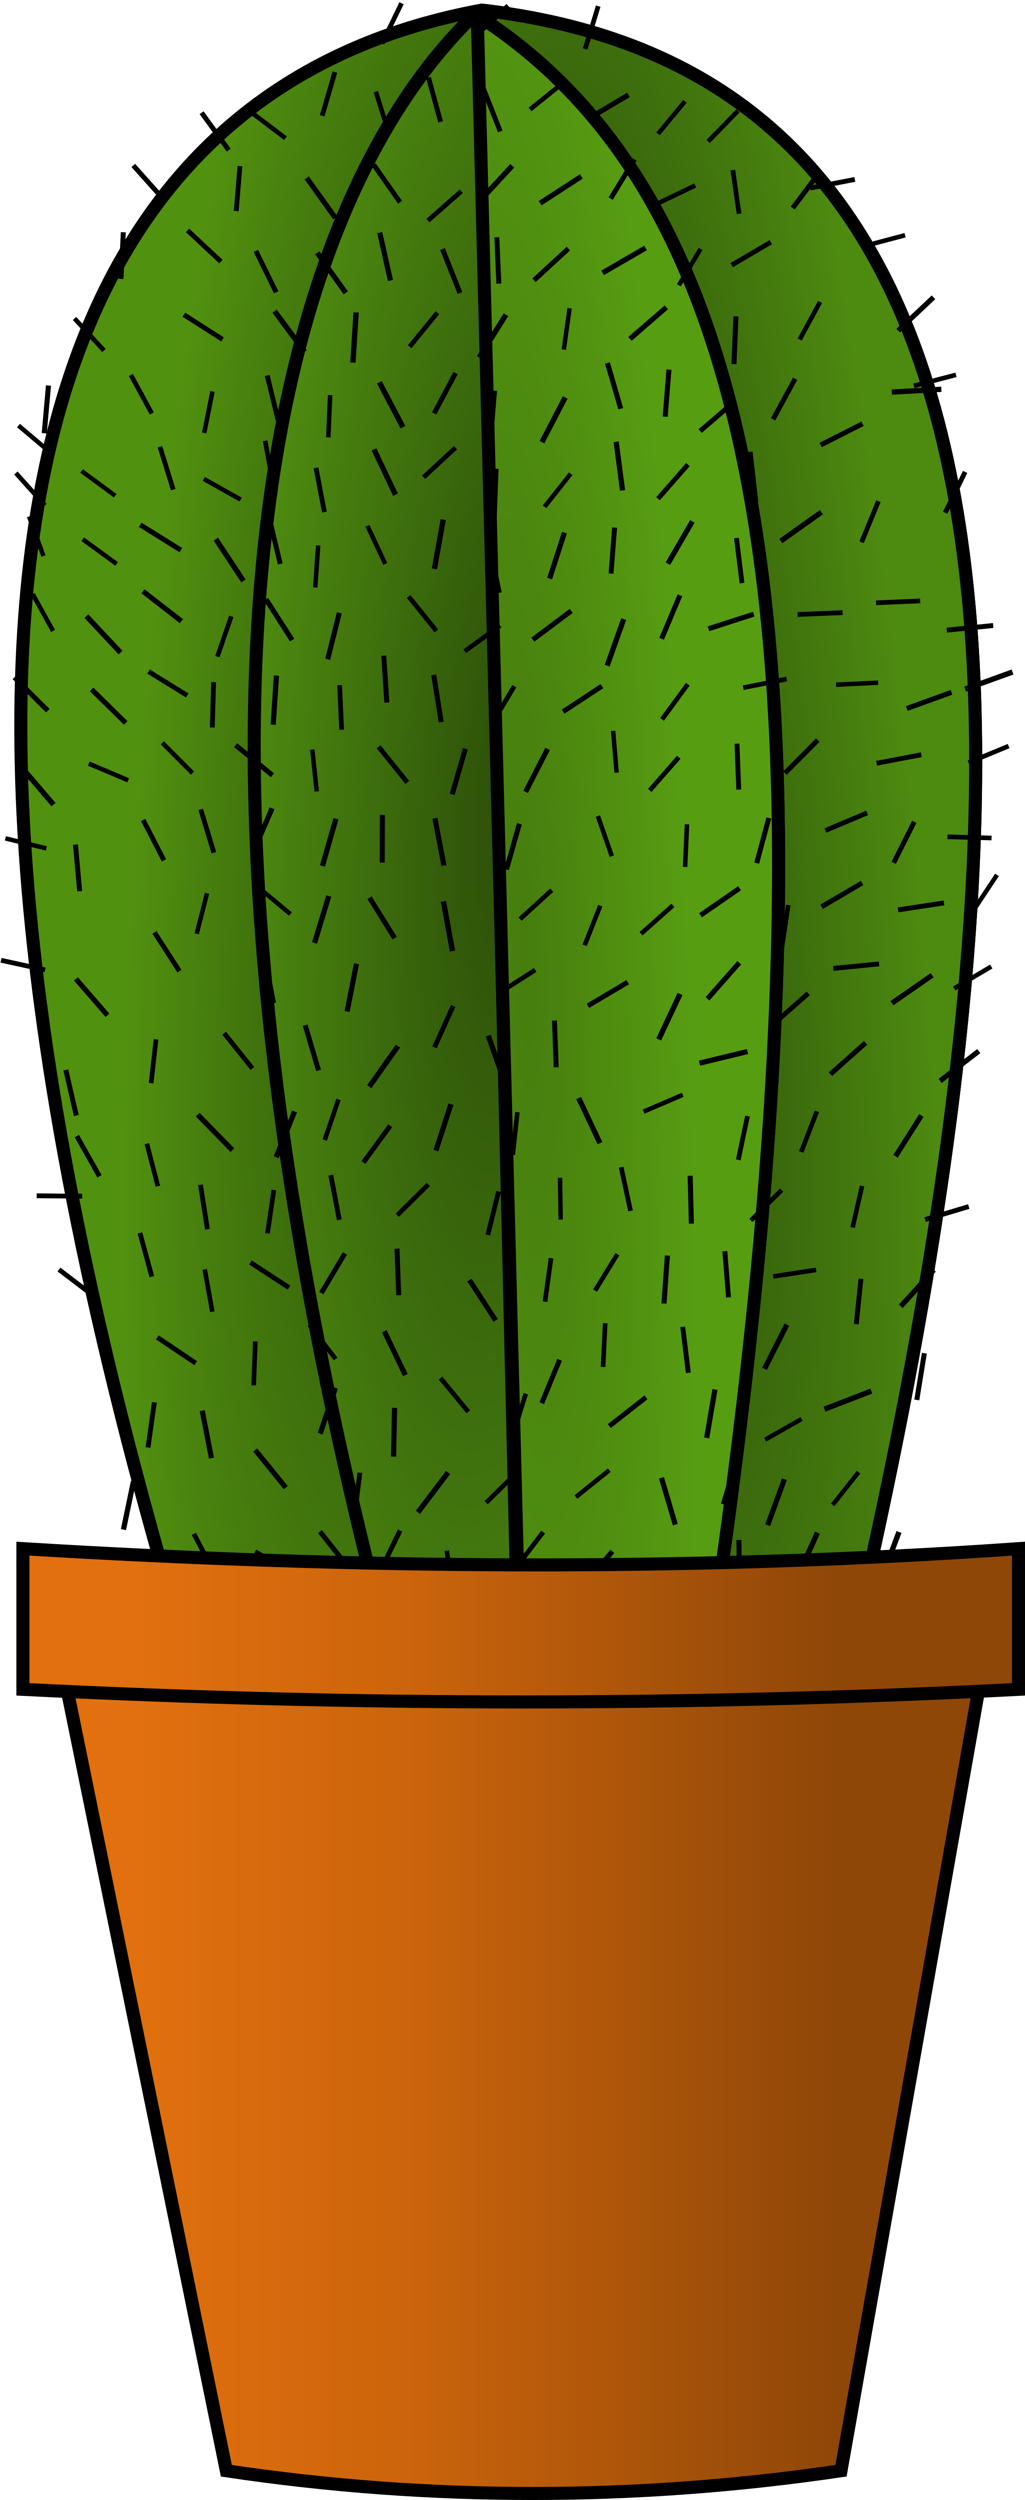 <?xml version="1.0" encoding="UTF-8" standalone="no"?>
<!-- Created with Inkscape (http://www.inkscape.org/) -->
<svg
   xmlns:dc="http://purl.org/dc/elements/1.1/"
   xmlns:cc="http://web.resource.org/cc/"
   xmlns:rdf="http://www.w3.org/1999/02/22-rdf-syntax-ns#"
   xmlns:svg="http://www.w3.org/2000/svg"
   xmlns="http://www.w3.org/2000/svg"
   xmlns:xlink="http://www.w3.org/1999/xlink"
   xmlns:sodipodi="http://sodipodi.sourceforge.net/DTD/sodipodi-0.dtd"
   xmlns:inkscape="http://www.inkscape.org/namespaces/inkscape"
   width="392.847"
   height="958.08"
   id="svg2"
   sodipodi:version="0.32"
   inkscape:version="0.45"
   sodipodi:docbase="/home/frederik/bilder/Bearbeitet"
   sodipodi:docname="cactus.svg"
   inkscape:output_extension="org.inkscape.output.svg.inkscape"
   version="1.0"
   sodipodi:modified="true">
  <defs
     id="defs4">
    <linearGradient
       id="linearGradient5241">
      <stop
         style="stop-color:#8f4708;stop-opacity:1;"
         offset="0"
         id="stop5243" />
      <stop
         id="stop5249"
         offset="0.603"
         style="stop-color:#cb640c;stop-opacity:1;" />
      <stop
         style="stop-color:#e2700e;stop-opacity:1;"
         offset="1"
         id="stop5245" />
    </linearGradient>
    <linearGradient
       id="linearGradient5227">
      <stop
         id="stop5229"
         offset="0"
         style="stop-color:#2b4d09;stop-opacity:1;" />
      <stop
         id="stop5231"
         offset="1"
         style="stop-color:#519110;stop-opacity:1;" />
    </linearGradient>
    <linearGradient
       id="linearGradient5219">
      <stop
         style="stop-color:#467d0e;stop-opacity:1;"
         offset="0"
         id="stop5221" />
      <stop
         style="stop-color:#579d12;stop-opacity:1;"
         offset="1"
         id="stop5223" />
    </linearGradient>
    <linearGradient
       id="linearGradient5203">
      <stop
         style="stop-color:#2b4d09;stop-opacity:1;"
         offset="0"
         id="stop5205" />
      <stop
         style="stop-color:#4d8a10;stop-opacity:1;"
         offset="1"
         id="stop5207" />
    </linearGradient>
    <radialGradient
       inkscape:collect="always"
       xlink:href="#linearGradient5227"
       id="radialGradient5209"
       cx="497.195"
       cy="336.967"
       fx="497.195"
       fy="336.967"
       r="185.485"
       gradientTransform="matrix(0.592,4.6875001e-2,-0.223,2.808,135.566,-634.202)"
       gradientUnits="userSpaceOnUse" />
    <radialGradient
       inkscape:collect="always"
       xlink:href="#linearGradient5203"
       id="radialGradient5213"
       gradientUnits="userSpaceOnUse"
       gradientTransform="matrix(0.562,-5.8058161e-2,0.317,3.068,-34.077,-664.683)"
       cx="641.91"
       cy="340.572"
       fx="641.91"
       fy="340.572"
       r="185.485" />
    <radialGradient
       inkscape:collect="always"
       xlink:href="#linearGradient5203"
       id="radialGradient5217"
       cx="389.05"
       cy="343.553"
       fx="389.05"
       fy="343.553"
       r="102.984"
       gradientTransform="matrix(0.997,7.3948788e-2,-0.313,4.222,108.632,-1135.847)"
       gradientUnits="userSpaceOnUse" />
    <radialGradient
       inkscape:collect="always"
       xlink:href="#linearGradient5219"
       id="radialGradient5225"
       cx="391.721"
       cy="353.761"
       fx="391.721"
       fy="353.761"
       r="60.629"
       gradientTransform="matrix(1.043,-4.3766553e-2,0.352,8.382,-141.01,-2545.64)"
       gradientUnits="userSpaceOnUse" />
    <linearGradient
       inkscape:collect="always"
       xlink:href="#linearGradient5241"
       id="linearGradient8604"
       gradientUnits="userSpaceOnUse"
       x1="510.778"
       y1="660.271"
       x2="241.176"
       y2="660.271" />
    <linearGradient
       inkscape:collect="always"
       xlink:href="#linearGradient5241"
       id="linearGradient8606"
       gradientUnits="userSpaceOnUse"
       x1="510.778"
       y1="660.271"
       x2="241.176"
       y2="660.271" />
    <linearGradient
       inkscape:collect="always"
       xlink:href="#linearGradient5241"
       id="linearGradient8608"
       gradientUnits="userSpaceOnUse"
       x1="510.778"
       y1="660.271"
       x2="241.176"
       y2="660.271" />
  </defs>
  <sodipodi:namedview
     id="base"
     pagecolor="#ffffff"
     bordercolor="#666666"
     borderopacity="1.0"
     inkscape:pageopacity="0.0"
     inkscape:pageshadow="2"
     inkscape:zoom="0.76715909"
     inkscape:cx="196.30142"
     inkscape:cy="479.04012"
     inkscape:document-units="px"
     inkscape:current-layer="g8331"
     inkscape:window-width="1280"
     inkscape:window-height="951"
     inkscape:window-x="0"
     inkscape:window-y="24" />
  <g
     inkscape:label="Ebene 1"
     inkscape:groupmode="layer"
     id="layer1"
     transform="translate(-191.133,-39.97)">
    <g
       id="g4208"
       style="stroke:#000000;stroke-width:5;stroke-miterlimit:4;stroke-dasharray:none;stroke-opacity:1">
      <path
         id="path4206"
         d="M 524.305,641.693 C 624.965,188.006 525.503,61.268 375.773,43.848 C 240.144,68.733 128.239,202.107 253.784,642.523"
         style="fill:url(#radialGradient5209);fill-opacity:1;fill-rule:evenodd;stroke:#000000;stroke-width:5;stroke-linecap:butt;stroke-linejoin:miter;stroke-miterlimit:4;stroke-dasharray:none;stroke-opacity:1" />
      <path
         style="fill:url(#radialGradient5213);fill-opacity:1;fill-rule:evenodd;stroke:#000000;stroke-width:5;stroke-linecap:butt;stroke-linejoin:miter;stroke-miterlimit:4;stroke-dasharray:none;stroke-opacity:1"
         d="M 388.222,643.504 L 375.324,42.47 L 375.773,43.848 C 525.503,61.268 624.965,188.006 524.305,641.693"
         id="path5211"
         sodipodi:nodetypes="cc" />
      <path
         id="path4204"
         d="M 332.63,641.759 C 245.532,290.051 302.768,112.537 373.275,45.348 C 462.862,102.583 524.245,236.963 467.839,640.1"
         style="fill:url(#radialGradient5217);fill-opacity:1;fill-rule:evenodd;stroke:#000000;stroke-width:5;stroke-linecap:butt;stroke-linejoin:miter;stroke-miterlimit:4;stroke-dasharray:none;stroke-opacity:1" />
      <path
         id="path2221"
         d="M 374.934,47.007 L 389.036,644.248"
         style="fill:#4d8a10;fill-opacity:1;fill-rule:evenodd;stroke:#000000;stroke-width:5;stroke-linecap:butt;stroke-linejoin:miter;stroke-miterlimit:4;stroke-dasharray:none;stroke-opacity:1" />
      <path
         style="fill:url(#radialGradient5225);fill-opacity:1;fill-rule:evenodd;stroke:#000000;stroke-width:5;stroke-linecap:butt;stroke-linejoin:miter;stroke-miterlimit:4;stroke-dasharray:none;stroke-opacity:1"
         d="M 389.511,642.214 L 374.034,45.049 L 373.275,45.348 C 462.862,102.583 524.245,236.963 467.839,640.1"
         id="path5215"
         sodipodi:nodetypes="cc" />
    </g>
    <g
       id="g8331">
      <path
         inkscape:tile-cy="54.722746"
         inkscape:tile-cx="205.7188"
         inkscape:tile-h="12.60795"
         inkscape:tile-w="10.02841"
         sodipodi:nodetypes="cc"
         id="path5251"
         d="M 268.403,83.163 L 278.8,97.507"
         style="fill:none;fill-opacity:0.75;fill-rule:evenodd;stroke:#000000;stroke-width:1.875;stroke-linecap:butt;stroke-linejoin:miter;stroke-opacity:1;stroke-miterlimit:4;stroke-dasharray:none" />
      <use
         height="1052.362"
         width="744.094"
         id="use7313"
         transform="matrix(0.697,-0.591,0.591,0.697,-43.036,461.918)"
         xlink:href="#path5251"
         inkscape:tiled-clone-of="#path5251"
         y="0"
         x="0" />
      <use
         height="1052.362"
         width="744.094"
         id="use7315"
         transform="matrix(0.783,0.681,-0.681,0.783,56.19,-60.196)"
         xlink:href="#path5251"
         inkscape:tiled-clone-of="#path5251"
         y="0"
         x="0" />
      <use
         height="1052.362"
         width="744.094"
         id="use7317"
         transform="matrix(0.894,-0.221,0.221,0.894,-60.115,188.025)"
         xlink:href="#path5251"
         inkscape:tiled-clone-of="#path5251"
         y="0"
         x="0" />
      <use
         height="1052.362"
         width="744.094"
         id="use7319"
         transform="matrix(0.875,0.25,-0.25,0.875,-11.78,98.038)"
         xlink:href="#path5251"
         inkscape:tiled-clone-of="#path5251"
         y="0"
         x="0" />
      <use
         height="1052.362"
         width="744.094"
         id="use7321"
         transform="matrix(0.904,0.111,-0.111,0.904,-29.74,162.668)"
         xlink:href="#path5251"
         inkscape:tiled-clone-of="#path5251"
         y="0"
         x="0" />
      <use
         height="1052.362"
         width="744.094"
         id="use7323"
         transform="matrix(1.007,-0.162,0.162,1.007,-87.103,259.304)"
         xlink:href="#path5251"
         inkscape:tiled-clone-of="#path5251"
         y="0"
         x="0" />
      <use
         height="1052.362"
         width="744.094"
         id="use7325"
         transform="matrix(1.087,-8.8091187e-2,8.8091187e-2,1.087,-99.994,266.894)"
         xlink:href="#path5251"
         inkscape:tiled-clone-of="#path5251"
         y="0"
         x="0" />
      <use
         height="1052.362"
         width="744.094"
         id="use7327"
         transform="matrix(0.728,-0.65,0.65,0.728,-57.938,521.891)"
         xlink:href="#path5251"
         inkscape:tiled-clone-of="#path5251"
         y="0"
         x="0" />
      <use
         height="1052.362"
         width="744.094"
         id="use7329"
         transform="matrix(0.932,0.395,-0.395,0.932,-0.943,266.481)"
         xlink:href="#path5251"
         inkscape:tiled-clone-of="#path5251"
         y="0"
         x="0" />
      <use
         height="1052.362"
         width="744.094"
         id="use7331"
         transform="matrix(0.675,-0.704,0.704,0.675,-41.967,765.795)"
         xlink:href="#path5251"
         inkscape:tiled-clone-of="#path5251"
         y="0"
         x="0" />
      <use
         height="1052.362"
         width="744.094"
         id="use7345"
         transform="matrix(0.935,-9.68028e-2,9.68028e-2,0.935,-61.787,169.467)"
         xlink:href="#path5251"
         inkscape:tiled-clone-of="#path5251"
         y="0"
         x="0" />
      <use
         height="1052.362"
         width="744.094"
         id="use7347"
         transform="matrix(0.934,-0.108,0.108,0.934,-39.964,113.339)"
         xlink:href="#path5251"
         inkscape:tiled-clone-of="#path5251"
         y="0"
         x="0" />
      <use
         height="1052.362"
         width="744.094"
         id="use7349"
         transform="matrix(0.86,-0.275,0.275,0.86,-31.298,222.767)"
         xlink:href="#path5251"
         inkscape:tiled-clone-of="#path5251"
         y="0"
         x="0" />
      <use
         height="1052.362"
         width="744.094"
         id="use7351"
         transform="matrix(0.865,-0.28,0.28,0.865,-32.623,249.83)"
         xlink:href="#path5251"
         inkscape:tiled-clone-of="#path5251"
         y="0"
         x="0" />
      <use
         height="1052.362"
         width="744.094"
         id="use7353"
         transform="matrix(1.072,-0.136,0.136,1.072,-74.801,223.451)"
         xlink:href="#path5251"
         inkscape:tiled-clone-of="#path5251"
         y="0"
         x="0" />
      <use
         height="1052.362"
         width="744.094"
         id="use7355"
         transform="matrix(1.02,-0.172,0.172,1.02,-61.839,265.509)"
         xlink:href="#path5251"
         inkscape:tiled-clone-of="#path5251"
         y="0"
         x="0" />
      <use
         height="1052.362"
         width="744.094"
         id="use7357"
         transform="matrix(0.792,-0.478,0.478,0.792,-27.158,395.043)"
         xlink:href="#path5251"
         inkscape:tiled-clone-of="#path5251"
         y="0"
         x="0" />
      <use
         height="1052.362"
         width="744.094"
         id="use7359"
         transform="matrix(0.87,0.519,-0.519,0.87,29.716,152.002)"
         xlink:href="#path5251"
         inkscape:tiled-clone-of="#path5251"
         y="0"
         x="0" />
      <use
         height="1052.362"
         width="744.094"
         id="use7361"
         transform="matrix(1.039,-9.0013635e-2,9.0013635e-2,1.039,-66.136,352.852)"
         xlink:href="#path5251"
         inkscape:tiled-clone-of="#path5251"
         y="0"
         x="0" />
      <use
         height="1052.362"
         width="744.094"
         id="use7363"
         transform="matrix(0.992,0.114,-0.114,0.992,-36.198,362.257)"
         xlink:href="#path5251"
         inkscape:tiled-clone-of="#path5251"
         y="0"
         x="0" />
      <use
         height="1052.362"
         width="744.094"
         id="use7365"
         transform="matrix(0.937,-0.283,0.283,0.937,-61.304,524.525)"
         xlink:href="#path5251"
         inkscape:tiled-clone-of="#path5251"
         y="0"
         x="0" />
      <use
         height="1052.362"
         width="744.094"
         id="use7381"
         transform="matrix(0.994,-0.102,0.102,0.994,-33.06,48.081)"
         xlink:href="#path5251"
         inkscape:tiled-clone-of="#path5251"
         y="0"
         x="0" />
      <use
         height="1052.362"
         width="744.094"
         id="use7383"
         transform="matrix(0.788,0.634,-0.634,0.788,79.619,-106.736)"
         xlink:href="#path5251"
         inkscape:tiled-clone-of="#path5251"
         y="0"
         x="0" />
      <use
         height="1052.362"
         width="744.094"
         id="use7385"
         transform="matrix(0.941,0.122,-0.122,0.941,-1.132,72.665)"
         xlink:href="#path5251"
         inkscape:tiled-clone-of="#path5251"
         y="0"
         x="0" />
      <use
         height="1052.362"
         width="744.094"
         id="use7387"
         transform="matrix(0.92,0.312,-0.312,0.92,31.446,50.925)"
         xlink:href="#path5251"
         inkscape:tiled-clone-of="#path5251"
         y="0"
         x="0" />
      <use
         height="1052.362"
         width="744.094"
         id="use7389"
         transform="matrix(0.96,-0.391,0.391,0.96,-45.311,266.208)"
         xlink:href="#path5251"
         inkscape:tiled-clone-of="#path5251"
         y="0"
         x="0" />
      <use
         height="1052.362"
         width="744.094"
         id="use7391"
         transform="matrix(1.012,-0.294,0.294,1.012,-50.132,261.322)"
         xlink:href="#path5251"
         inkscape:tiled-clone-of="#path5251"
         y="0"
         x="0" />
      <use
         height="1052.362"
         width="744.094"
         id="use7393"
         transform="matrix(0.912,-0.375,0.375,0.912,-27.917,322.125)"
         xlink:href="#path5251"
         inkscape:tiled-clone-of="#path5251"
         y="0"
         x="0" />
      <use
         height="1052.362"
         width="744.094"
         id="use7395"
         transform="matrix(0.913,-0.144,0.144,0.913,-3.68,287.36)"
         xlink:href="#path5251"
         inkscape:tiled-clone-of="#path5251"
         y="0"
         x="0" />
      <use
         height="1052.362"
         width="744.094"
         id="use7397"
         transform="matrix(0.972,0.149,-0.149,0.972,-2.495,233.368)"
         xlink:href="#path5251"
         inkscape:tiled-clone-of="#path5251"
         y="0"
         x="0" />
      <use
         height="1052.362"
         width="744.094"
         id="use7399"
         transform="matrix(0.997,5.4328666e-2,-5.4328666e-2,0.997,-12.756,299.78)"
         xlink:href="#path5251"
         inkscape:tiled-clone-of="#path5251"
         y="0"
         x="0" />
      <use
         height="1052.362"
         width="744.094"
         id="use7401"
         transform="matrix(0.704,0.642,-0.642,0.704,115.375,207.42)"
         xlink:href="#path5251"
         inkscape:tiled-clone-of="#path5251"
         y="0"
         x="0" />
      <use
         height="1052.362"
         width="744.094"
         id="use7403"
         transform="matrix(0.885,0.346,-0.346,0.885,38.646,311.807)"
         xlink:href="#path5251"
         inkscape:tiled-clone-of="#path5251"
         y="0"
         x="0" />
      <use
         height="1052.362"
         width="744.094"
         id="use7405"
         transform="matrix(0.916,0.347,-0.347,0.916,27.775,343.171)"
         xlink:href="#path5251"
         inkscape:tiled-clone-of="#path5251"
         y="0"
         x="0" />
      <use
         height="1052.362"
         width="744.094"
         id="use7407"
         transform="matrix(0.938,-0.345,0.345,0.938,-29.025,567.091)"
         xlink:href="#path5251"
         inkscape:tiled-clone-of="#path5251"
         y="0"
         x="0" />
      <use
         height="1052.362"
         width="744.094"
         id="use7409"
         transform="matrix(0.711,0.685,-0.685,0.711,116.43,334.398)"
         xlink:href="#path5251"
         inkscape:tiled-clone-of="#path5251"
         y="0"
         x="0" />
      <use
         height="1052.362"
         width="744.094"
         id="use7411"
         transform="matrix(0.72,0.79,-0.79,0.72,114.744,335.714)"
         xlink:href="#path5251"
         inkscape:tiled-clone-of="#path5251"
         y="0"
         x="0" />
      <use
         height="1052.362"
         width="744.094"
         id="use7435"
         transform="matrix(0.586,-0.792,0.792,0.586,-17.957,662.072)"
         xlink:href="#path5251"
         inkscape:tiled-clone-of="#path5251"
         y="0"
         x="0" />
      <use
         height="1052.362"
         width="744.094"
         id="use7437"
         transform="matrix(0.97,-0.188,0.188,0.97,-12.984,98.04)"
         xlink:href="#path5251"
         inkscape:tiled-clone-of="#path5251"
         y="0"
         x="0" />
      <use
         height="1052.362"
         width="744.094"
         id="use7439"
         transform="matrix(0.924,-0.362,0.362,0.924,-16.488,180.889)"
         xlink:href="#path5251"
         inkscape:tiled-clone-of="#path5251"
         y="0"
         x="0" />
      <use
         height="1052.362"
         width="744.094"
         id="use7441"
         transform="matrix(0.621,0.672,-0.672,0.621,161.781,-42.002)"
         xlink:href="#path5251"
         inkscape:tiled-clone-of="#path5251"
         y="0"
         x="0" />
      <use
         height="1052.362"
         width="744.094"
         id="use7443"
         transform="matrix(0.832,-0.384,0.384,0.832,13.989,257.38)"
         xlink:href="#path5251"
         inkscape:tiled-clone-of="#path5251"
         y="0"
         x="0" />
      <use
         height="1052.362"
         width="744.094"
         id="use7445"
         transform="matrix(1.083,4.7012457e-2,-4.7012457e-2,1.083,-12.918,143.892)"
         xlink:href="#path5251"
         inkscape:tiled-clone-of="#path5251"
         y="0"
         x="0" />
      <use
         height="1052.362"
         width="744.094"
         id="use7447"
         transform="matrix(0.53,0.756,-0.756,0.53,200.394,29.185)"
         xlink:href="#path5251"
         inkscape:tiled-clone-of="#path5251"
         y="0"
         x="0" />
      <use
         height="1052.362"
         width="744.094"
         id="use7449"
         transform="matrix(0.779,0.599,-0.599,0.779,113.732,75.806)"
         xlink:href="#path5251"
         inkscape:tiled-clone-of="#path5251"
         y="0"
         x="0" />
      <use
         height="1052.362"
         width="744.094"
         id="use7451"
         transform="matrix(0.925,0.32,-0.32,0.925,46.411,187.346)"
         xlink:href="#path5251"
         inkscape:tiled-clone-of="#path5251"
         y="0"
         x="0" />
      <use
         height="1052.362"
         width="744.094"
         id="use7453"
         transform="matrix(0.579,0.697,-0.697,0.579,173.048,147.074)"
         xlink:href="#path5251"
         inkscape:tiled-clone-of="#path5251"
         y="0"
         x="0" />
      <use
         height="1052.362"
         width="744.094"
         id="use7455"
         transform="matrix(1.064,-0.157,0.157,1.064,-31.745,420.782)"
         xlink:href="#path5251"
         inkscape:tiled-clone-of="#path5251"
         y="0"
         x="0" />
      <use
         height="1052.362"
         width="744.094"
         id="use7457"
         transform="matrix(0.867,0.443,-0.443,0.867,72.109,303.024)"
         xlink:href="#path5251"
         inkscape:tiled-clone-of="#path5251"
         y="0"
         x="0" />
      <use
         height="1052.362"
         width="744.094"
         id="use7459"
         transform="matrix(0.839,0.404,-0.404,0.839,77.994,348.226)"
         xlink:href="#path5251"
         inkscape:tiled-clone-of="#path5251"
         y="0"
         x="0" />
      <use
         height="1052.362"
         width="744.094"
         id="use7461"
         transform="matrix(0.95,0.442,-0.442,0.95,50.416,382.937)"
         xlink:href="#path5251"
         inkscape:tiled-clone-of="#path5251"
         y="0"
         x="0" />
      <use
         height="1052.362"
         width="744.094"
         id="use7463"
         transform="matrix(0.957,0.14,-0.14,0.957,20.236,510.632)"
         xlink:href="#path5251"
         inkscape:tiled-clone-of="#path5251"
         y="0"
         x="0" />
      <use
         height="1052.362"
         width="744.094"
         id="use7485"
         transform="matrix(0.896,-0.273,0.273,0.896,24.121,81.675)"
         xlink:href="#path5251"
         inkscape:tiled-clone-of="#path5251"
         y="0"
         x="0" />
      <use
         height="1052.362"
         width="744.094"
         id="use7487"
         transform="matrix(0.74,0.637,-0.637,0.74,137.464,-128.878)"
         xlink:href="#path5251"
         inkscape:tiled-clone-of="#path5251"
         y="0"
         x="0" />
      <use
         height="1052.362"
         width="744.094"
         id="use7489"
         transform="matrix(0.983,0.17,-0.17,0.983,39.499,8.746)"
         xlink:href="#path5251"
         inkscape:tiled-clone-of="#path5251"
         y="0"
         x="0" />
      <use
         height="1052.362"
         width="744.094"
         id="use7491"
         transform="matrix(1.095,-9.0268716e-3,9.0268716e-3,1.095,1.719,70.568)"
         xlink:href="#path5251"
         inkscape:tiled-clone-of="#path5251"
         y="0"
         x="0" />
      <use
         height="1052.362"
         width="744.094"
         id="use7493"
         transform="matrix(0.915,0.374,-0.374,0.915,79.06,7.41)"
         xlink:href="#path5251"
         inkscape:tiled-clone-of="#path5251"
         y="0"
         x="0" />
      <use
         height="1052.362"
         width="744.094"
         id="use7495"
         transform="matrix(0.84,0.409,-0.409,0.84,101.334,29.252)"
         xlink:href="#path5251"
         inkscape:tiled-clone-of="#path5251"
         y="0"
         x="0" />
      <use
         height="1052.362"
         width="744.094"
         id="use7497"
         transform="matrix(0.929,0.384,-0.384,0.929,76.982,58.438)"
         xlink:href="#path5251"
         inkscape:tiled-clone-of="#path5251"
         y="0"
         x="0" />
      <use
         height="1052.362"
         width="744.094"
         id="use7499"
         transform="matrix(1.048,6.0114269e-2,-6.0114269e-2,1.048,16.777,166.319)"
         xlink:href="#path5251"
         inkscape:tiled-clone-of="#path5251"
         y="0"
         x="0" />
      <use
         height="1052.362"
         width="744.094"
         id="use7501"
         transform="matrix(0.819,0.679,-0.679,0.819,133.722,48.518)"
         xlink:href="#path5251"
         inkscape:tiled-clone-of="#path5251"
         y="0"
         x="0" />
      <use
         height="1052.362"
         width="744.094"
         id="use7503"
         transform="matrix(0.995,-0.263,0.263,0.995,-7.497,313.374)"
         xlink:href="#path5251"
         inkscape:tiled-clone-of="#path5251"
         y="0"
         x="0" />
      <use
         height="1052.362"
         width="744.094"
         id="use7505"
         transform="matrix(0.533,0.899,-0.899,0.533,227.124,64.127)"
         xlink:href="#path5251"
         inkscape:tiled-clone-of="#path5251"
         y="0"
         x="0" />
      <use
         height="1052.362"
         width="744.094"
         id="use7507"
         transform="matrix(0.877,-0.223,0.223,0.877,36.163,366.91)"
         xlink:href="#path5251"
         inkscape:tiled-clone-of="#path5251"
         y="0"
         x="0" />
      <use
         height="1052.362"
         width="744.094"
         id="use7509"
         transform="matrix(0.954,0.445,-0.445,0.954,73.354,207.375)"
         xlink:href="#path5251"
         inkscape:tiled-clone-of="#path5251"
         y="0"
         x="0" />
      <use
         height="1052.362"
         width="744.094"
         id="use7511"
         transform="matrix(0.978,-4.6827507e-2,4.6827507e-2,0.978,10.646,367.152)"
         xlink:href="#path5251"
         inkscape:tiled-clone-of="#path5251"
         y="0"
         x="0" />
      <use
         height="1052.362"
         width="744.094"
         id="use7513"
         transform="matrix(0.568,0.904,-0.904,0.568,226.765,176.048)"
         xlink:href="#path5251"
         inkscape:tiled-clone-of="#path5251"
         y="0"
         x="0" />
      <use
         height="1052.362"
         width="744.094"
         id="use7515"
         transform="matrix(0.68,0.664,-0.664,0.68,168.806,261.23)"
         xlink:href="#path5251"
         inkscape:tiled-clone-of="#path5251"
         y="0"
         x="0" />
      <use
         height="1052.362"
         width="744.094"
         id="use7517"
         transform="matrix(0.931,-0.356,0.356,0.931,7.629,541.917)"
         xlink:href="#path5251"
         inkscape:tiled-clone-of="#path5251"
         y="0"
         x="0" />
      <use
         height="1052.362"
         width="744.094"
         id="use7519"
         transform="matrix(0.748,0.587,-0.587,0.748,137.05,334.28)"
         xlink:href="#path5251"
         inkscape:tiled-clone-of="#path5251"
         y="0"
         x="0" />
      <use
         height="1052.362"
         width="744.094"
         id="use7521"
         transform="matrix(1.046,-5.6340442e-2,5.6340442e-2,1.046,3.519,523.771)"
         xlink:href="#path5251"
         inkscape:tiled-clone-of="#path5251"
         y="0"
         x="0" />
      <use
         height="1052.362"
         width="744.094"
         id="use7523"
         transform="matrix(0.855,-0.374,0.374,0.855,28.348,663.855)"
         xlink:href="#path5251"
         inkscape:tiled-clone-of="#path5251"
         y="0"
         x="0" />
      <use
         height="1052.362"
         width="744.094"
         id="use7555"
         transform="matrix(0.604,0.778,-0.778,0.604,222.07,-191.456)"
         xlink:href="#path5251"
         inkscape:tiled-clone-of="#path5251"
         y="0"
         x="0" />
      <use
         height="1052.362"
         width="744.094"
         id="use7557"
         transform="matrix(1.063,5.4400916e-3,-5.4400916e-3,1.063,23.823,18.286)"
         xlink:href="#path5251"
         inkscape:tiled-clone-of="#path5251"
         y="0"
         x="0" />
      <use
         height="1052.362"
         width="744.094"
         id="use7559"
         transform="matrix(1.063,9.1889234e-3,-9.1889234e-3,1.063,28.179,45.99)"
         xlink:href="#path5251"
         inkscape:tiled-clone-of="#path5251"
         y="0"
         x="0" />
      <use
         height="1052.362"
         width="744.094"
         id="use7561"
         transform="matrix(0.719,0.57,-0.57,0.719,172.089,-21.391)"
         xlink:href="#path5251"
         inkscape:tiled-clone-of="#path5251"
         y="0"
         x="0" />
      <use
         height="1052.362"
         width="744.094"
         id="use7563"
         transform="matrix(0.883,0.414,-0.414,0.883,109.662,34.696)"
         xlink:href="#path5251"
         inkscape:tiled-clone-of="#path5251"
         y="0"
         x="0" />
      <use
         height="1052.362"
         width="744.094"
         id="use7565"
         transform="matrix(0.7,0.585,-0.585,0.7,173.837,33.777)"
         xlink:href="#path5251"
         inkscape:tiled-clone-of="#path5251"
         y="0"
         x="0" />
      <use
         height="1052.362"
         width="744.094"
         id="use7567"
         transform="matrix(0.665,0.793,-0.793,0.665,208.654,6.682)"
         xlink:href="#path5251"
         inkscape:tiled-clone-of="#path5251"
         y="0"
         x="0" />
      <use
         height="1052.362"
         width="744.094"
         id="use7569"
         transform="matrix(0.806,0.53,-0.53,0.806,149.032,93.266)"
         xlink:href="#path5251"
         inkscape:tiled-clone-of="#path5251"
         y="0"
         x="0" />
      <use
         height="1052.362"
         width="744.094"
         id="use7571"
         transform="matrix(0.789,0.454,-0.454,0.789,136.813,139.766)"
         xlink:href="#path5251"
         inkscape:tiled-clone-of="#path5251"
         y="0"
         x="0" />
      <use
         height="1052.362"
         width="744.094"
         id="use7573"
         transform="matrix(0.655,0.836,-0.836,0.655,213.608,74.896)"
         xlink:href="#path5251"
         inkscape:tiled-clone-of="#path5251"
         y="0"
         x="0" />
      <use
         height="1052.362"
         width="744.094"
         id="use7575"
         transform="matrix(0.641,0.845,-0.845,0.641,215.363,103.253)"
         xlink:href="#path5251"
         inkscape:tiled-clone-of="#path5251"
         y="0"
         x="0" />
      <use
         height="1052.362"
         width="744.094"
         id="use7577"
         transform="matrix(0.718,0.772,-0.772,0.718,199.262,142.378)"
         xlink:href="#path5251"
         inkscape:tiled-clone-of="#path5251"
         y="0"
         x="0" />
      <use
         height="1052.362"
         width="744.094"
         id="use7579"
         transform="matrix(0.962,0.34,-0.34,0.962,78.175,261.601)"
         xlink:href="#path5251"
         inkscape:tiled-clone-of="#path5251"
         y="0"
         x="0" />
      <use
         height="1052.362"
         width="744.094"
         id="use7581"
         transform="matrix(0.535,0.757,-0.757,0.535,240.233,213.643)"
         xlink:href="#path5251"
         inkscape:tiled-clone-of="#path5251"
         y="0"
         x="0" />
      <use
         height="1052.362"
         width="744.094"
         id="use7583"
         transform="matrix(0.89,0.418,-0.418,0.89,113.799,304.112)"
         xlink:href="#path5251"
         inkscape:tiled-clone-of="#path5251"
         y="0"
         x="0" />
      <use
         height="1052.362"
         width="744.094"
         id="use7585"
         transform="matrix(0.395,0.915,-0.915,0.395,293.387,241.886)"
         xlink:href="#path5251"
         inkscape:tiled-clone-of="#path5251"
         y="0"
         x="0" />
      <use
         height="1052.362"
         width="744.094"
         id="use7587"
         transform="matrix(0.929,-2.2986408e-2,2.2986408e-2,0.929,58.495,476.588)"
         xlink:href="#path5251"
         inkscape:tiled-clone-of="#path5251"
         y="0"
         x="0" />
      <use
         height="1052.362"
         width="744.094"
         id="use7589"
         transform="matrix(0.61,0.849,-0.849,0.61,226.569,293.224)"
         xlink:href="#path5251"
         inkscape:tiled-clone-of="#path5251"
         y="0"
         x="0" />
      <use
         height="1052.362"
         width="744.094"
         id="use7591"
         transform="matrix(1.013,-4.3988138e-2,4.3988138e-2,1.013,38.217,554.489)"
         xlink:href="#path5251"
         inkscape:tiled-clone-of="#path5251"
         y="0"
         x="0" />
      <use
         height="1052.362"
         width="744.094"
         id="use7625"
         transform="matrix(0.458,0.853,-0.853,0.458,293.038,-225.827)"
         xlink:href="#path5251"
         inkscape:tiled-clone-of="#path5251"
         y="0"
         x="0" />
      <use
         height="1052.362"
         width="744.094"
         id="use7627"
         transform="matrix(0.883,0.298,-0.298,0.883,122.964,-78.345)"
         xlink:href="#path5251"
         inkscape:tiled-clone-of="#path5251"
         y="0"
         x="0" />
      <use
         height="1052.362"
         width="744.094"
         id="use7629"
         transform="matrix(0.99,1.4521331e-2,-1.4521331e-2,0.99,69.865,16.913)"
         xlink:href="#path5251"
         inkscape:tiled-clone-of="#path5251"
         y="0"
         x="0" />
      <use
         height="1052.362"
         width="744.094"
         id="use7631"
         transform="matrix(0.975,0.42,-0.42,0.975,109.903,-64.71)"
         xlink:href="#path5251"
         inkscape:tiled-clone-of="#path5251"
         y="0"
         x="0" />
      <use
         height="1052.362"
         width="744.094"
         id="use7633"
         transform="matrix(0.839,0.693,-0.693,0.839,160.057,-96.078)"
         xlink:href="#path5251"
         inkscape:tiled-clone-of="#path5251"
         y="0"
         x="0" />
      <use
         height="1052.362"
         width="744.094"
         id="use7635"
         transform="matrix(1.087,0.157,-0.157,1.087,57.825,53.932)"
         xlink:href="#path5251"
         inkscape:tiled-clone-of="#path5251"
         y="0"
         x="0" />
      <use
         height="1052.362"
         width="744.094"
         id="use7637"
         transform="matrix(1.067,0.199,-0.199,1.067,64.63,70.041)"
         xlink:href="#path5251"
         inkscape:tiled-clone-of="#path5251"
         y="0"
         x="0" />
      <use
         height="1052.362"
         width="744.094"
         id="use7639"
         transform="matrix(0.893,0.171,-0.171,0.893,106.497,121.349)"
         xlink:href="#path5251"
         inkscape:tiled-clone-of="#path5251"
         y="0"
         x="0" />
      <use
         height="1052.362"
         width="744.094"
         id="use7641"
         transform="matrix(0.861,0.542,-0.542,0.861,152.201,74.163)"
         xlink:href="#path5251"
         inkscape:tiled-clone-of="#path5251"
         y="0"
         x="0" />
      <use
         height="1052.362"
         width="744.094"
         id="use7643"
         transform="matrix(0.988,-4.9638735e-2,4.9638735e-2,0.988,66.927,257.309)"
         xlink:href="#path5251"
         inkscape:tiled-clone-of="#path5251"
         y="0"
         x="0" />
      <use
         height="1052.362"
         width="744.094"
         id="use7645"
         transform="matrix(0.833,0.609,-0.609,0.833,164.755,119.54)"
         xlink:href="#path5251"
         inkscape:tiled-clone-of="#path5251"
         y="0"
         x="0" />
      <use
         height="1052.362"
         width="744.094"
         id="use7647"
         transform="matrix(1.027,7.3417897e-2,-7.3417897e-2,1.027,63.22,278.883)"
         xlink:href="#path5251"
         inkscape:tiled-clone-of="#path5251"
         y="0"
         x="0" />
      <use
         height="1052.362"
         width="744.094"
         id="use7649"
         transform="matrix(0.346,1.017,-1.017,0.346,335.371,139.134)"
         xlink:href="#path5251"
         inkscape:tiled-clone-of="#path5251"
         y="0"
         x="0" />
      <use
         height="1052.362"
         width="744.094"
         id="use7651"
         transform="matrix(0.303,0.937,-0.937,0.303,337.295,194.7)"
         xlink:href="#path5251"
         inkscape:tiled-clone-of="#path5251"
         y="0"
         x="0" />
      <use
         height="1052.362"
         width="744.094"
         id="use7653"
         transform="matrix(0.838,0.561,-0.561,0.838,165.02,298.223)"
         xlink:href="#path5251"
         inkscape:tiled-clone-of="#path5251"
         y="0"
         x="0" />
      <use
         height="1052.362"
         width="744.094"
         id="use7655"
         transform="matrix(1.036,0.188,-0.188,1.036,75.987,413.515)"
         xlink:href="#path5251"
         inkscape:tiled-clone-of="#path5251"
         y="0"
         x="0" />
      <use
         height="1052.362"
         width="744.094"
         id="use7657"
         transform="matrix(0.841,0.636,-0.636,0.841,169.515,338.862)"
         xlink:href="#path5251"
         inkscape:tiled-clone-of="#path5251"
         y="0"
         x="0" />
      <use
         height="1052.362"
         width="744.094"
         id="use7659"
         transform="matrix(0.721,0.674,-0.674,0.721,191.594,363.505)"
         xlink:href="#path5251"
         inkscape:tiled-clone-of="#path5251"
         y="0"
         x="0" />
      <use
         height="1052.362"
         width="744.094"
         id="use7661"
         transform="matrix(0.467,0.876,-0.876,0.467,291.988,352.546)"
         xlink:href="#path5251"
         inkscape:tiled-clone-of="#path5251"
         y="0"
         x="0" />
      <use
         height="1052.362"
         width="744.094"
         id="use7691"
         transform="matrix(0.93,0.35,-0.35,0.93,134.85,-101.592)"
         xlink:href="#path5251"
         inkscape:tiled-clone-of="#path5251"
         y="0"
         x="0" />
      <use
         height="1052.362"
         width="744.094"
         id="use7693"
         transform="matrix(8.9637967e-2,0.957,-0.957,8.9637967e-2,423.464,-151.04)"
         xlink:href="#path5251"
         inkscape:tiled-clone-of="#path5251"
         y="0"
         x="0" />
      <use
         height="1052.362"
         width="744.094"
         id="use7695"
         transform="matrix(0.992,0.252,-0.252,0.992,115.423,-14.725)"
         xlink:href="#path5251"
         inkscape:tiled-clone-of="#path5251"
         y="0"
         x="0" />
      <use
         height="1052.362"
         width="744.094"
         id="use7697"
         transform="matrix(0.244,0.917,-0.917,0.244,369.535,-106.605)"
         xlink:href="#path5251"
         inkscape:tiled-clone-of="#path5251"
         y="0"
         x="0" />
      <use
         height="1052.362"
         width="744.094"
         id="use7699"
         transform="matrix(0.435,0.888,-0.888,0.435,322.835,-91.588)"
         xlink:href="#path5251"
         inkscape:tiled-clone-of="#path5251"
         y="0"
         x="0" />
      <use
         height="1052.362"
         width="744.094"
         id="use7701"
         transform="matrix(0.113,0.934,-0.934,0.113,413.046,-48.539)"
         xlink:href="#path5251"
         inkscape:tiled-clone-of="#path5251"
         y="0"
         x="0" />
      <use
         height="1052.362"
         width="744.094"
         id="use7703"
         transform="matrix(0.751,0.781,-0.781,0.751,224.401,-32.983)"
         xlink:href="#path5251"
         inkscape:tiled-clone-of="#path5251"
         y="0"
         x="0" />
      <use
         height="1052.362"
         width="744.094"
         id="use7705"
         transform="matrix(0.955,-4.8032871e-2,4.8032871e-2,0.955,87.448,202.035)"
         xlink:href="#path5251"
         inkscape:tiled-clone-of="#path5251"
         y="0"
         x="0" />
      <use
         height="1052.362"
         width="744.094"
         id="use7707"
         transform="matrix(0.919,0.467,-0.467,0.919,149.55,96.852)"
         xlink:href="#path5251"
         inkscape:tiled-clone-of="#path5251"
         y="0"
         x="0" />
      <use
         height="1052.362"
         width="744.094"
         id="use7709"
         transform="matrix(0.632,0.811,-0.811,0.632,267.309,56.676)"
         xlink:href="#path5251"
         inkscape:tiled-clone-of="#path5251"
         y="0"
         x="0" />
      <use
         height="1052.362"
         width="744.094"
         id="use7711"
         transform="matrix(0.945,0.444,-0.444,0.945,141.106,155.781)"
         xlink:href="#path5251"
         inkscape:tiled-clone-of="#path5251"
         y="0"
         x="0" />
      <use
         height="1052.362"
         width="744.094"
         id="use7713"
         transform="matrix(0.986,0.471,-0.471,0.986,135.594,176.988)"
         xlink:href="#path5251"
         inkscape:tiled-clone-of="#path5251"
         y="0"
         x="0" />
      <use
         height="1052.362"
         width="744.094"
         id="use7715"
         transform="matrix(0.487,0.852,-0.852,0.487,304.965,156.303)"
         xlink:href="#path5251"
         inkscape:tiled-clone-of="#path5251"
         y="0"
         x="0" />
      <use
         height="1052.362"
         width="744.094"
         id="use7717"
         transform="matrix(0.622,0.853,-0.853,0.622,267.961,182.451)"
         xlink:href="#path5251"
         inkscape:tiled-clone-of="#path5251"
         y="0"
         x="0" />
      <use
         height="1052.362"
         width="744.094"
         id="use7719"
         transform="matrix(0.144,0.931,-0.931,0.144,394.047,232.058)"
         xlink:href="#path5251"
         inkscape:tiled-clone-of="#path5251"
         y="0"
         x="0" />
      <use
         height="1052.362"
         width="744.094"
         id="use7721"
         transform="matrix(0.942,-5.8785589e-2,5.8785589e-2,0.942,102.258,505.554)"
         xlink:href="#path5251"
         inkscape:tiled-clone-of="#path5251"
         y="0"
         x="0" />
      <use
         height="1052.362"
         width="744.094"
         id="use7723"
         transform="matrix(0.315,1.033,-1.033,0.315,364.214,300.827)"
         xlink:href="#path5251"
         inkscape:tiled-clone-of="#path5251"
         y="0"
         x="0" />
      <use
         height="1052.362"
         width="744.094"
         id="use7725"
         transform="matrix(0.82,0.44,-0.44,0.82,178.875,447.937)"
         xlink:href="#path5251"
         inkscape:tiled-clone-of="#path5251"
         y="0"
         x="0" />
      <use
         height="1052.362"
         width="744.094"
         id="use7753"
         transform="matrix(0.116,0.981,-0.981,0.116,436.34,-230.776)"
         xlink:href="#path5251"
         inkscape:tiled-clone-of="#path5251"
         y="0"
         x="0" />
      <use
         height="1052.362"
         width="744.094"
         id="use7755"
         transform="matrix(0.97,0.25,-0.25,0.97,136.806,-73.946)"
         xlink:href="#path5251"
         inkscape:tiled-clone-of="#path5251"
         y="0"
         x="0" />
      <use
         height="1052.362"
         width="744.094"
         id="use7757"
         transform="matrix(0.214,1.069,-1.069,0.214,418.922,-201.222)"
         xlink:href="#path5251"
         inkscape:tiled-clone-of="#path5251"
         y="0"
         x="0" />
      <use
         height="1052.362"
         width="744.094"
         id="use7759"
         transform="matrix(0.838,0.553,-0.553,0.838,202.613,-87.22)"
         xlink:href="#path5251"
         inkscape:tiled-clone-of="#path5251"
         y="0"
         x="0" />
      <use
         height="1052.362"
         width="744.094"
         id="use7761"
         transform="matrix(0.409,1.01,-1.01,0.409,359.255,-144.51)"
         xlink:href="#path5251"
         inkscape:tiled-clone-of="#path5251"
         y="0"
         x="0" />
      <use
         height="1052.362"
         width="744.094"
         id="use7763"
         transform="matrix(0.809,0.692,-0.692,0.809,221.036,-63.318)"
         xlink:href="#path5251"
         inkscape:tiled-clone-of="#path5251"
         y="0"
         x="0" />
      <use
         height="1052.362"
         width="744.094"
         id="use7765"
         transform="matrix(0.813,0.636,-0.636,0.813,215.921,-18.726)"
         xlink:href="#path5251"
         inkscape:tiled-clone-of="#path5251"
         y="0"
         x="0" />
      <use
         height="1052.362"
         width="744.094"
         id="use7767"
         transform="matrix(0.843,0.38,-0.38,0.843,184.59,78.986)"
         xlink:href="#path5251"
         inkscape:tiled-clone-of="#path5251"
         y="0"
         x="0" />
      <use
         height="1052.362"
         width="744.094"
         id="use7769"
         transform="matrix(2.2679737e-3,0.947,-0.947,2.2679737e-3,460.949,25.319)"
         xlink:href="#path5251"
         inkscape:tiled-clone-of="#path5251"
         y="0"
         x="0" />
      <use
         height="1052.362"
         width="744.094"
         id="use7771"
         transform="matrix(0.375,0.875,-0.875,0.375,360.385,36.893)"
         xlink:href="#path5251"
         inkscape:tiled-clone-of="#path5251"
         y="0"
         x="0" />
      <use
         height="1052.362"
         width="744.094"
         id="use7773"
         transform="matrix(0.637,0.807,-0.807,0.637,286.331,86.103)"
         xlink:href="#path5251"
         inkscape:tiled-clone-of="#path5251"
         y="0"
         x="0" />
      <use
         height="1052.362"
         width="744.094"
         id="use7775"
         transform="matrix(1.028,0.306,-0.306,1.028,127.804,269.235)"
         xlink:href="#path5251"
         inkscape:tiled-clone-of="#path5251"
         y="0"
         x="0" />
      <use
         height="1052.362"
         width="744.094"
         id="use7777"
         transform="matrix(0.69,0.623,-0.623,0.69,256.038,241.581)"
         xlink:href="#path5251"
         inkscape:tiled-clone-of="#path5251"
         y="0"
         x="0" />
      <use
         height="1052.362"
         width="744.094"
         id="use7779"
         transform="matrix(0.626,0.741,-0.741,0.626,275.819,245.629)"
         xlink:href="#path5251"
         inkscape:tiled-clone-of="#path5251"
         y="0"
         x="0" />
      <use
         height="1052.362"
         width="744.094"
         id="use7781"
         transform="matrix(1.039,5.3640993e-2,-5.3640993e-2,1.039,96.655,429.724)"
         xlink:href="#path5251"
         inkscape:tiled-clone-of="#path5251"
         y="0"
         x="0" />
      <use
         height="1052.362"
         width="744.094"
         id="use7783"
         transform="matrix(0.565,0.754,-0.754,0.565,303.691,324.711)"
         xlink:href="#path5251"
         inkscape:tiled-clone-of="#path5251"
         y="0"
         x="0" />
      <use
         height="1052.362"
         width="744.094"
         id="use7785"
         transform="matrix(0.141,0.921,-0.921,0.141,427.962,345.333)"
         xlink:href="#path5251"
         inkscape:tiled-clone-of="#path5251"
         y="0"
         x="0" />
      <use
         height="1052.362"
         width="744.094"
         id="use7815"
         transform="matrix(4.7453845e-2,0.942,-0.942,4.7453845e-2,472.894,-185.345)"
         xlink:href="#path5251"
         inkscape:tiled-clone-of="#path5251"
         y="0"
         x="0" />
      <use
         height="1052.362"
         width="744.094"
         id="use7817"
         transform="matrix(-5.3363252e-2,1.061,-1.061,-5.3363252e-2,516.49,-172.754)"
         xlink:href="#path5251"
         inkscape:tiled-clone-of="#path5251"
         y="0"
         x="0" />
      <use
         height="1052.362"
         width="744.094"
         id="use7819"
         transform="matrix(0.118,1.004,-1.004,0.118,460.792,-144.044)"
         xlink:href="#path5251"
         inkscape:tiled-clone-of="#path5251"
         y="0"
         x="0" />
      <use
         height="1052.362"
         width="744.094"
         id="use7821"
         transform="matrix(0.651,0.626,-0.626,0.651,286.765,-64.055)"
         xlink:href="#path5251"
         inkscape:tiled-clone-of="#path5251"
         y="0"
         x="0" />
      <use
         height="1052.362"
         width="744.094"
         id="use7823"
         transform="matrix(0.488,0.974,-0.974,0.488,357.765,-109.722)"
         xlink:href="#path5251"
         inkscape:tiled-clone-of="#path5251"
         y="0"
         x="0" />
      <use
         height="1052.362"
         width="744.094"
         id="use7825"
         transform="matrix(0.247,0.875,-0.875,0.247,416.315,-33.854)"
         xlink:href="#path5251"
         inkscape:tiled-clone-of="#path5251"
         y="0"
         x="0" />
      <use
         height="1052.362"
         width="744.094"
         id="use7827"
         transform="matrix(0.617,0.845,-0.845,0.617,312.145,-34.037)"
         xlink:href="#path5251"
         inkscape:tiled-clone-of="#path5251"
         y="0"
         x="0" />
      <use
         height="1052.362"
         width="744.094"
         id="use7829"
         transform="matrix(1.6612227e-2,1.037,-1.037,1.6612227e-2,491.839,-5.637)"
         xlink:href="#path5251"
         inkscape:tiled-clone-of="#path5251"
         y="0"
         x="0" />
      <use
         height="1052.362"
         width="744.094"
         id="use7831"
         transform="matrix(-4.5785926e-2,1.004,-1.004,-4.5785926e-2,517.618,37.246)"
         xlink:href="#path5251"
         inkscape:tiled-clone-of="#path5251"
         y="0"
         x="0" />
      <use
         height="1052.362"
         width="744.094"
         id="use7833"
         transform="matrix(0.472,0.93,-0.93,0.472,351.673,38.116)"
         xlink:href="#path5251"
         inkscape:tiled-clone-of="#path5251"
         y="0"
         x="0" />
      <use
         height="1052.362"
         width="744.094"
         id="use7835"
         transform="matrix(0.105,0.921,-0.921,0.105,450.996,125.181)"
         xlink:href="#path5251"
         inkscape:tiled-clone-of="#path5251"
         y="0"
         x="0" />
      <use
         height="1052.362"
         width="744.094"
         id="use7837"
         transform="matrix(-5.3858736e-2,0.938,-0.938,-5.3858736e-2,488.711,164.402)"
         xlink:href="#path5251"
         inkscape:tiled-clone-of="#path5251"
         y="0"
         x="0" />
      <use
         height="1052.362"
         width="744.094"
         id="use7839"
         transform="matrix(0.84,0.563,-0.563,0.84,225,210.126)"
         xlink:href="#path5251"
         inkscape:tiled-clone-of="#path5251"
         y="0"
         x="0" />
      <use
         height="1052.362"
         width="744.094"
         id="use7841"
         transform="matrix(0.74,0.519,-0.519,0.74,250.309,290.496)"
         xlink:href="#path5251"
         inkscape:tiled-clone-of="#path5251"
         y="0"
         x="0" />
      <use
         height="1052.362"
         width="744.094"
         id="use7843"
         transform="matrix(0.686,0.659,-0.659,0.686,273.013,288.202)"
         xlink:href="#path5251"
         inkscape:tiled-clone-of="#path5251"
         y="0"
         x="0" />
      <use
         height="1052.362"
         width="744.094"
         id="use7845"
         transform="matrix(0.533,0.864,-0.864,0.533,334.406,284.866)"
         xlink:href="#path5251"
         inkscape:tiled-clone-of="#path5251"
         y="0"
         x="0" />
      <use
         height="1052.362"
         width="744.094"
         id="use7847"
         transform="matrix(0.279,0.924,-0.924,0.279,401.264,355.901)"
         xlink:href="#path5251"
         inkscape:tiled-clone-of="#path5251"
         y="0"
         x="0" />
      <use
         height="1052.362"
         width="744.094"
         id="use7873"
         transform="matrix(0.585,0.773,-0.773,0.585,327.679,-213.806)"
         xlink:href="#path5251"
         inkscape:tiled-clone-of="#path5251"
         y="0"
         x="0" />
      <use
         height="1052.362"
         width="744.094"
         id="use7875"
         transform="matrix(-9.5153364e-2,1.045,-1.045,-9.5153364e-2,544.435,-196.229)"
         xlink:href="#path5251"
         inkscape:tiled-clone-of="#path5251"
         y="0"
         x="0" />
      <use
         height="1052.362"
         width="744.094"
         id="use7877"
         transform="matrix(0.383,0.916,-0.916,0.383,407.701,-176.645)"
         xlink:href="#path5251"
         inkscape:tiled-clone-of="#path5251"
         y="0"
         x="0" />
      <use
         height="1052.362"
         width="744.094"
         id="use7879"
         transform="matrix(-0.109,1.068,-1.068,-0.109,556.621,-142.594)"
         xlink:href="#path5251"
         inkscape:tiled-clone-of="#path5251"
         y="0"
         x="0" />
      <use
         height="1052.362"
         width="744.094"
         id="use7881"
         transform="matrix(0.971,0.348,-0.348,0.971,192.27,4.916)"
         xlink:href="#path5251"
         inkscape:tiled-clone-of="#path5251"
         y="0"
         x="0" />
      <use
         height="1052.362"
         width="744.094"
         id="use7883"
         transform="matrix(0.932,0.505,-0.505,0.932,219.125,-3.772)"
         xlink:href="#path5251"
         inkscape:tiled-clone-of="#path5251"
         y="0"
         x="0" />
      <use
         height="1052.362"
         width="744.094"
         id="use7885"
         transform="matrix(0.76,0.647,-0.647,0.76,276.515,5.3)"
         xlink:href="#path5251"
         inkscape:tiled-clone-of="#path5251"
         y="0"
         x="0" />
      <use
         height="1052.362"
         width="744.094"
         id="use7887"
         transform="matrix(0.606,0.882,-0.882,0.606,340.875,-9.918)"
         xlink:href="#path5251"
         inkscape:tiled-clone-of="#path5251"
         y="0"
         x="0" />
      <use
         height="1052.362"
         width="744.094"
         id="use7889"
         transform="matrix(0.776,0.469,-0.469,0.776,256.842,129.644)"
         xlink:href="#path5251"
         inkscape:tiled-clone-of="#path5251"
         y="0"
         x="0" />
      <use
         height="1052.362"
         width="744.094"
         id="use7891"
         transform="matrix(0.88,0.265,-0.265,0.88,206.119,208.4)"
         xlink:href="#path5251"
         inkscape:tiled-clone-of="#path5251"
         y="0"
         x="0" />
      <use
         height="1052.362"
         width="744.094"
         id="use7893"
         transform="matrix(0.497,0.778,-0.778,0.497,352.505,136.883)"
         xlink:href="#path5251"
         inkscape:tiled-clone-of="#path5251"
         y="0"
         x="0" />
      <use
         height="1052.362"
         width="744.094"
         id="use7895"
         transform="matrix(-9.2176921e-2,0.999,-0.999,-9.2176921e-2,539.543,155.904)"
         xlink:href="#path5251"
         inkscape:tiled-clone-of="#path5251"
         y="0"
         x="0" />
      <use
         height="1052.362"
         width="744.094"
         id="use7897"
         transform="matrix(1.059,0.2,-0.2,1.059,145.321,319.033)"
         xlink:href="#path5251"
         inkscape:tiled-clone-of="#path5251"
         y="0"
         x="0" />
      <use
         height="1052.362"
         width="744.094"
         id="use7899"
         transform="matrix(0.885,0.39,-0.39,0.885,224.088,309.003)"
         xlink:href="#path5251"
         inkscape:tiled-clone-of="#path5251"
         y="0"
         x="0" />
      <use
         height="1052.362"
         width="744.094"
         id="use7901"
         transform="matrix(0.354,0.854,-0.854,0.354,403.776,261.964)"
         xlink:href="#path5251"
         inkscape:tiled-clone-of="#path5251"
         y="0"
         x="0" />
      <use
         height="1052.362"
         width="744.094"
         id="use7903"
         transform="matrix(0.739,0.592,-0.592,0.739,273.959,326.728)"
         xlink:href="#path5251"
         inkscape:tiled-clone-of="#path5251"
         y="0"
         x="0" />
      <use
         height="1052.362"
         width="744.094"
         id="use7905"
         transform="matrix(3.8264593e-2,1.008,-1.008,3.8264593e-2,512.278,301.724)"
         xlink:href="#path5251"
         inkscape:tiled-clone-of="#path5251"
         y="0"
         x="0" />
      <use
         height="1052.362"
         width="744.094"
         id="use7907"
         transform="matrix(4.6705573e-2,0.925,-0.925,4.6705573e-2,489.041,351.229)"
         xlink:href="#path5251"
         inkscape:tiled-clone-of="#path5251"
         y="0"
         x="0" />
      <use
         height="1052.362"
         width="744.094"
         id="use7909"
         transform="matrix(0.254,1.013,-1.013,0.254,441.923,341.475)"
         xlink:href="#path5251"
         inkscape:tiled-clone-of="#path5251"
         y="0"
         x="0" />
      <use
         height="1052.362"
         width="744.094"
         id="use7935"
         transform="matrix(0.229,0.883,-0.883,0.229,465.598,-177.229)"
         xlink:href="#path5251"
         inkscape:tiled-clone-of="#path5251"
         y="0"
         x="0" />
      <use
         height="1052.362"
         width="744.094"
         id="use7937"
         transform="matrix(-0.166,0.911,-0.911,-0.166,577.886,-119.652)"
         xlink:href="#path5251"
         inkscape:tiled-clone-of="#path5251"
         y="0"
         x="0" />
      <use
         height="1052.362"
         width="744.094"
         id="use7939"
         transform="matrix(0.36,0.842,-0.842,0.36,433.034,-120.541)"
         xlink:href="#path5251"
         inkscape:tiled-clone-of="#path5251"
         y="0"
         x="0" />
      <use
         height="1052.362"
         width="744.094"
         id="use7941"
         transform="matrix(9.0656177e-2,1.038,-1.038,9.0656177e-2,508.508,-128.39)"
         xlink:href="#path5251"
         inkscape:tiled-clone-of="#path5251"
         y="0"
         x="0" />
      <use
         height="1052.362"
         width="744.094"
         id="use7943"
         transform="matrix(0.777,0.664,-0.664,0.777,294.191,-61.218)"
         xlink:href="#path5251"
         inkscape:tiled-clone-of="#path5251"
         y="0"
         x="0" />
      <use
         height="1052.362"
         width="744.094"
         id="use7945"
         transform="matrix(0.218,0.956,-0.956,0.218,475.766,-56.695)"
         xlink:href="#path5251"
         inkscape:tiled-clone-of="#path5251"
         y="0"
         x="0" />
      <use
         height="1052.362"
         width="744.094"
         id="use7947"
         transform="matrix(0.429,0.966,-0.966,0.429,421.68,-55.157)"
         xlink:href="#path5251"
         inkscape:tiled-clone-of="#path5251"
         y="0"
         x="0" />
      <use
         height="1052.362"
         width="744.094"
         id="use7949"
         transform="matrix(0.529,0.875,-0.875,0.529,382.522,-10.752)"
         xlink:href="#path5251"
         inkscape:tiled-clone-of="#path5251"
         y="0"
         x="0" />
      <use
         height="1052.362"
         width="744.094"
         id="use7951"
         transform="matrix(0.289,0.898,-0.898,0.289,451.853,37.124)"
         xlink:href="#path5251"
         inkscape:tiled-clone-of="#path5251"
         y="0"
         x="0" />
      <use
         height="1052.362"
         width="744.094"
         id="use7953"
         transform="matrix(0.211,0.93,-0.93,0.211,472,63.017)"
         xlink:href="#path5251"
         inkscape:tiled-clone-of="#path5251"
         y="0"
         x="0" />
      <use
         height="1052.362"
         width="744.094"
         id="use7955"
         transform="matrix(0.722,0.575,-0.575,0.722,308.467,141.501)"
         xlink:href="#path5251"
         inkscape:tiled-clone-of="#path5251"
         y="0"
         x="0" />
      <use
         height="1052.362"
         width="744.094"
         id="use7957"
         transform="matrix(9.2756639e-2,0.918,-0.918,9.2756639e-2,500.484,132.825)"
         xlink:href="#path5251"
         inkscape:tiled-clone-of="#path5251"
         y="0"
         x="0" />
      <use
         height="1052.362"
         width="744.094"
         id="use7959"
         transform="matrix(0.524,0.95,-0.95,0.524,390.134,122.33)"
         xlink:href="#path5251"
         inkscape:tiled-clone-of="#path5251"
         y="0"
         x="0" />
      <use
         height="1052.362"
         width="744.094"
         id="use7961"
         transform="matrix(-0.203,0.9,-0.9,-0.203,582.146,234.852)"
         xlink:href="#path5251"
         inkscape:tiled-clone-of="#path5251"
         y="0"
         x="0" />
      <use
         height="1052.362"
         width="744.094"
         id="use7963"
         transform="matrix(0.853,0.587,-0.587,0.853,275.522,262.071)"
         xlink:href="#path5251"
         inkscape:tiled-clone-of="#path5251"
         y="0"
         x="0" />
      <use
         height="1052.362"
         width="744.094"
         id="use7965"
         transform="matrix(0.796,0.668,-0.668,0.796,288.823,275.653)"
         xlink:href="#path5251"
         inkscape:tiled-clone-of="#path5251"
         y="0"
         x="0" />
      <use
         height="1052.362"
         width="744.094"
         id="use7967"
         transform="matrix(0.878,0.487,-0.487,0.878,257.637,344.713)"
         xlink:href="#path5251"
         inkscape:tiled-clone-of="#path5251"
         y="0"
         x="0" />
      <use
         height="1052.362"
         width="744.094"
         id="use7969"
         transform="matrix(0.996,0.351,-0.351,0.996,206.5,429.286)"
         xlink:href="#path5251"
         inkscape:tiled-clone-of="#path5251"
         y="0"
         x="0" />
      <use
         height="1052.362"
         width="744.094"
         id="use7971"
         transform="matrix(-0.225,1.07,-1.07,-0.225,605.571,371.4)"
         xlink:href="#path5251"
         inkscape:tiled-clone-of="#path5251"
         y="0"
         x="0" />
      <use
         height="1052.362"
         width="744.094"
         id="use8003"
         transform="matrix(0.158,0.914,-0.914,0.158,507.592,-176.024)"
         xlink:href="#path5251"
         inkscape:tiled-clone-of="#path5251"
         y="0"
         x="0" />
      <use
         height="1052.362"
         width="744.094"
         id="use8005"
         transform="matrix(0.846,0.446,-0.446,0.846,282.019,-84.917)"
         xlink:href="#path5251"
         inkscape:tiled-clone-of="#path5251"
         y="0"
         x="0" />
      <use
         height="1052.362"
         width="744.094"
         id="use8007"
         transform="matrix(-9.3762139e-2,0.978,-0.978,-9.3762139e-2,593.054,-121.935)"
         xlink:href="#path5251"
         inkscape:tiled-clone-of="#path5251"
         y="0"
         x="0" />
      <use
         height="1052.362"
         width="744.094"
         id="use8009"
         transform="matrix(0.811,0.642,-0.642,0.811,308.914,-78.545)"
         xlink:href="#path5251"
         inkscape:tiled-clone-of="#path5251"
         y="0"
         x="0" />
      <use
         height="1052.362"
         width="744.094"
         id="use8011"
         transform="matrix(8.2389813e-2,0.999,-0.999,8.2389813e-2,533.905,-81.391)"
         xlink:href="#path5251"
         inkscape:tiled-clone-of="#path5251"
         y="0"
         x="0" />
      <use
         height="1052.362"
         width="744.094"
         id="use8013"
         transform="matrix(0.957,0.538,-0.538,0.957,266.41,-10.856)"
         xlink:href="#path5251"
         inkscape:tiled-clone-of="#path5251"
         y="0"
         x="0" />
      <use
         height="1052.362"
         width="744.094"
         id="use8015"
         transform="matrix(0.861,0.476,-0.476,0.861,281.885,46.786)"
         xlink:href="#path5251"
         inkscape:tiled-clone-of="#path5251"
         y="0"
         x="0" />
      <use
         height="1052.362"
         width="744.094"
         id="use8017"
         transform="matrix(-0.319,0.978,-0.978,-0.319,646.967,39.367)"
         xlink:href="#path5251"
         inkscape:tiled-clone-of="#path5251"
         y="0"
         x="0" />
      <use
         height="1052.362"
         width="744.094"
         id="use8019"
         transform="matrix(0.827,0.552,-0.552,0.827,297.528,108.03)"
         xlink:href="#path5251"
         inkscape:tiled-clone-of="#path5251"
         y="0"
         x="0" />
      <use
         height="1052.362"
         width="744.094"
         id="use8021"
         transform="matrix(-2.2770769e-2,1.028,-1.028,-2.2770769e-2,566.196,106.347)"
         xlink:href="#path5251"
         inkscape:tiled-clone-of="#path5251"
         y="0"
         x="0" />
      <use
         height="1052.362"
         width="744.094"
         id="use8023"
         transform="matrix(0.229,1.015,-1.015,0.229,497.411,117.446)"
         xlink:href="#path5251"
         inkscape:tiled-clone-of="#path5251"
         y="0"
         x="0" />
      <use
         height="1052.362"
         width="744.094"
         id="use8025"
         transform="matrix(-0.406,0.988,-0.988,-0.406,668.762,211.534)"
         xlink:href="#path5251"
         inkscape:tiled-clone-of="#path5251"
         y="0"
         x="0" />
      <use
         height="1052.362"
         width="744.094"
         id="use8027"
         transform="matrix(0.65,0.717,-0.717,0.65,362.784,221.195)"
         xlink:href="#path5251"
         inkscape:tiled-clone-of="#path5251"
         y="0"
         x="0" />
      <use
         height="1052.362"
         width="744.094"
         id="use8029"
         transform="matrix(0.856,0.522,-0.522,0.856,282.591,308.178)"
         xlink:href="#path5251"
         inkscape:tiled-clone-of="#path5251"
         y="0"
         x="0" />
      <use
         height="1052.362"
         width="744.094"
         id="use8031"
         transform="matrix(0.744,0.761,-0.761,0.744,328.744,306.336)"
         xlink:href="#path5251"
         inkscape:tiled-clone-of="#path5251"
         y="0"
         x="0" />
      <use
         height="1052.362"
         width="744.094"
         id="use8033"
         transform="matrix(0.612,0.8,-0.8,0.612,375.725,333.747)"
         xlink:href="#path5251"
         inkscape:tiled-clone-of="#path5251"
         y="0"
         x="0" />
      <use
         height="1052.362"
         width="744.094"
         id="use8035"
         transform="matrix(0.834,0.588,-0.588,0.834,299.376,402.947)"
         xlink:href="#path5251"
         inkscape:tiled-clone-of="#path5251"
         y="0"
         x="0" />
      <use
         height="1052.362"
         width="744.094"
         id="use8063"
         transform="matrix(0.302,0.973,-0.973,0.302,505.64,-181.015)"
         xlink:href="#path5251"
         inkscape:tiled-clone-of="#path5251"
         y="0"
         x="0" />
      <use
         height="1052.362"
         width="744.094"
         id="use8065"
         transform="matrix(-0.334,0.867,-0.867,-0.334,699.756,-74.818)"
         xlink:href="#path5251"
         inkscape:tiled-clone-of="#path5251"
         y="0"
         x="0" />
      <use
         height="1052.362"
         width="744.094"
         id="use8067"
         transform="matrix(0.4,0.835,-0.835,0.4,467.515,-101.704)"
         xlink:href="#path5251"
         inkscape:tiled-clone-of="#path5251"
         y="0"
         x="0" />
      <use
         height="1052.362"
         width="744.094"
         id="use8069"
         transform="matrix(0.43,0.9,-0.9,0.43,455.308,-92.206)"
         xlink:href="#path5251"
         inkscape:tiled-clone-of="#path5251"
         y="0"
         x="0" />
      <use
         height="1052.362"
         width="744.094"
         id="use8071"
         transform="matrix(-1.0339764e-2,1.079,-1.079,-1.0339764e-2,598.481,-52.504)"
         xlink:href="#path5251"
         inkscape:tiled-clone-of="#path5251"
         y="0"
         x="0" />
      <use
         height="1052.362"
         width="744.094"
         id="use8073"
         transform="matrix(-0.399,0.871,-0.871,-0.399,672.165,99.595)"
         xlink:href="#path5251"
         inkscape:tiled-clone-of="#path5251"
         y="0"
         x="0" />
      <use
         height="1052.362"
         width="744.094"
         id="use8075"
         transform="matrix(0.162,0.993,-0.993,0.162,543.649,43.601)"
         xlink:href="#path5251"
         inkscape:tiled-clone-of="#path5251"
         y="0"
         x="0" />
      <use
         height="1052.362"
         width="744.094"
         id="use8077"
         transform="matrix(0.636,0.786,-0.786,0.636,380.471,89.595)"
         xlink:href="#path5251"
         inkscape:tiled-clone-of="#path5251"
         y="0"
         x="0" />
      <use
         height="1052.362"
         width="744.094"
         id="use8079"
         transform="matrix(0.659,0.648,-0.648,0.659,370.278,158.103)"
         xlink:href="#path5251"
         inkscape:tiled-clone-of="#path5251"
         y="0"
         x="0" />
      <use
         height="1052.362"
         width="744.094"
         id="use8081"
         transform="matrix(9.4606078e-2,0.983,-0.983,9.4606078e-2,557.25,148.964)"
         xlink:href="#path5251"
         inkscape:tiled-clone-of="#path5251"
         y="0"
         x="0" />
      <use
         height="1052.362"
         width="744.094"
         id="use8083"
         transform="matrix(0.512,0.79,-0.79,0.512,432.492,211.265)"
         xlink:href="#path5251"
         inkscape:tiled-clone-of="#path5251"
         y="0"
         x="0" />
      <use
         height="1052.362"
         width="744.094"
         id="use8085"
         transform="matrix(0.143,0.924,-0.924,0.143,529.176,236.13)"
         xlink:href="#path5251"
         inkscape:tiled-clone-of="#path5251"
         y="0"
         x="0" />
      <use
         height="1052.362"
         width="744.094"
         id="use8087"
         transform="matrix(-0.429,0.835,-0.835,-0.429,688.503,338.187)"
         xlink:href="#path5251"
         inkscape:tiled-clone-of="#path5251"
         y="0"
         x="0" />
      <use
         height="1052.362"
         width="744.094"
         id="use8089"
         transform="matrix(0.489,0.952,-0.952,0.489,440.637,251.435)"
         xlink:href="#path5251"
         inkscape:tiled-clone-of="#path5251"
         y="0"
         x="0" />
      <use
         height="1052.362"
         width="744.094"
         id="use8091"
         transform="matrix(-9.9679698e-2,0.898,-0.898,-9.9679698e-2,599.774,351.034)"
         xlink:href="#path5251"
         inkscape:tiled-clone-of="#path5251"
         y="0"
         x="0" />
      <use
         height="1052.362"
         width="744.094"
         id="use8093"
         transform="matrix(0.593,0.878,-0.878,0.593,405.626,321.881)"
         xlink:href="#path5251"
         inkscape:tiled-clone-of="#path5251"
         y="0"
         x="0" />
      <use
         height="1052.362"
         width="744.094"
         id="use8095"
         transform="matrix(0.54,0.941,-0.941,0.54,437.747,329.868)"
         xlink:href="#path5251"
         inkscape:tiled-clone-of="#path5251"
         y="0"
         x="0" />
      <use
         height="1052.362"
         width="744.094"
         id="use8121"
         transform="matrix(-0.159,1.004,-1.004,-0.159,647.875,-53.888)"
         xlink:href="#path5251"
         inkscape:tiled-clone-of="#path5251"
         y="0"
         x="0" />
      <use
         height="1052.362"
         width="744.094"
         id="use8123"
         transform="matrix(0.506,0.817,-0.817,0.506,459.932,-29.329)"
         xlink:href="#path5251"
         inkscape:tiled-clone-of="#path5251"
         y="0"
         x="0" />
      <use
         height="1052.362"
         width="744.094"
         id="use8125"
         transform="matrix(-0.539,0.812,-0.812,-0.539,726.266,101.629)"
         xlink:href="#path5251"
         inkscape:tiled-clone-of="#path5251"
         y="0"
         x="0" />
      <use
         height="1052.362"
         width="744.094"
         id="use8127"
         transform="matrix(-0.499,0.763,-0.763,-0.499,725.095,138.297)"
         xlink:href="#path5251"
         inkscape:tiled-clone-of="#path5251"
         y="0"
         x="0" />
      <use
         height="1052.362"
         width="744.094"
         id="use8129"
         transform="matrix(-0.221,0.953,-0.953,-0.221,662.024,114.092)"
         xlink:href="#path5251"
         inkscape:tiled-clone-of="#path5251"
         y="0"
         x="0" />
      <use
         height="1052.362"
         width="744.094"
         id="use8131"
         transform="matrix(-9.6161836e-2,1.012,-1.012,-9.6161836e-2,631.512,114.714)"
         xlink:href="#path5251"
         inkscape:tiled-clone-of="#path5251"
         y="0"
         x="0" />
      <use
         height="1052.362"
         width="744.094"
         id="use8133"
         transform="matrix(-0.502,0.859,-0.859,-0.502,734.24,220.552)"
         xlink:href="#path5251"
         inkscape:tiled-clone-of="#path5251"
         y="0"
         x="0" />
      <use
         height="1052.362"
         width="744.094"
         id="use8135"
         transform="matrix(0.102,1.014,-1.014,0.102,579.841,158.973)"
         xlink:href="#path5251"
         inkscape:tiled-clone-of="#path5251"
         y="0"
         x="0" />
      <use
         height="1052.362"
         width="744.094"
         id="use8137"
         transform="matrix(0.609,0.694,-0.694,0.609,415.79,257.531)"
         xlink:href="#path5251"
         inkscape:tiled-clone-of="#path5251"
         y="0"
         x="0" />
      <use
         height="1052.362"
         width="744.094"
         id="use8139"
         transform="matrix(0.736,0.658,-0.658,0.736,378.277,292.223)"
         xlink:href="#path5251"
         inkscape:tiled-clone-of="#path5251"
         y="0"
         x="0" />
      <use
         height="1052.362"
         width="744.094"
         id="use8141"
         transform="matrix(-0.277,1.049,-1.049,-0.277,686.656,314.552)"
         xlink:href="#path5251"
         inkscape:tiled-clone-of="#path5251"
         y="0"
         x="0" />
      <use
         height="1052.362"
         width="744.094"
         id="use8143"
         transform="matrix(0.247,0.871,-0.871,0.247,526.328,349.804)"
         xlink:href="#path5251"
         inkscape:tiled-clone-of="#path5251"
         y="0"
         x="0" />
      <use
         height="1052.362"
         width="744.094"
         id="use8173"
         transform="matrix(0.135,1.042,-1.042,0.135,599.329,-136.992)"
         xlink:href="#path5251"
         inkscape:tiled-clone-of="#path5251"
         y="0"
         x="0" />
      <use
         height="1052.362"
         width="744.094"
         id="use8175"
         transform="matrix(-0.581,0.905,-0.905,-0.581,783.129,-5.423)"
         xlink:href="#path5251"
         inkscape:tiled-clone-of="#path5251"
         y="0"
         x="0" />
      <use
         height="1052.362"
         width="744.094"
         id="use8177"
         transform="matrix(-0.527,0.797,-0.797,-0.527,751.539,100.165)"
         xlink:href="#path5251"
         inkscape:tiled-clone-of="#path5251"
         y="0"
         x="0" />
      <use
         height="1052.362"
         width="744.094"
         id="use8179"
         transform="matrix(-0.284,0.988,-0.988,-0.284,714.199,63.728)"
         xlink:href="#path5251"
         inkscape:tiled-clone-of="#path5251"
         y="0"
         x="0" />
      <use
         height="1052.362"
         width="744.094"
         id="use8181"
         transform="matrix(-0.418,0.891,-0.891,-0.418,730.534,124.814)"
         xlink:href="#path5251"
         inkscape:tiled-clone-of="#path5251"
         y="0"
         x="0" />
      <use
         height="1052.362"
         width="744.094"
         id="use8183"
         transform="matrix(0.456,0.881,-0.881,0.456,492.414,80.543)"
         xlink:href="#path5251"
         inkscape:tiled-clone-of="#path5251"
         y="0"
         x="0" />
      <use
         height="1052.362"
         width="744.094"
         id="use8185"
         transform="matrix(-0.461,0.893,-0.893,-0.461,750.93,184.646)"
         xlink:href="#path5251"
         inkscape:tiled-clone-of="#path5251"
         y="0"
         x="0" />
      <use
         height="1052.362"
         width="744.094"
         id="use8187"
         transform="matrix(-2.0906203e-2,1.059,-1.059,-2.0906203e-2,642.071,131.204)"
         xlink:href="#path5251"
         inkscape:tiled-clone-of="#path5251"
         y="0"
         x="0" />
      <use
         height="1052.362"
         width="744.094"
         id="use8189"
         transform="matrix(0.386,0.971,-0.971,0.386,521.412,174.739)"
         xlink:href="#path5251"
         inkscape:tiled-clone-of="#path5251"
         y="0"
         x="0" />
      <use
         height="1052.362"
         width="744.094"
         id="use8191"
         transform="matrix(-0.326,0.931,-0.931,-0.326,727.355,279.58)"
         xlink:href="#path5251"
         inkscape:tiled-clone-of="#path5251"
         y="0"
         x="0" />
      <use
         height="1052.362"
         width="744.094"
         id="use8193"
         transform="matrix(0.217,1.042,-1.042,0.217,577.472,228.911)"
         xlink:href="#path5251"
         inkscape:tiled-clone-of="#path5251"
         y="0"
         x="0" />
      <use
         height="1052.362"
         width="744.094"
         id="use8195"
         transform="matrix(0.723,0.726,-0.726,0.723,411.728,303.567)"
         xlink:href="#path5251"
         inkscape:tiled-clone-of="#path5251"
         y="0"
         x="0" />
      <use
         height="1052.362"
         width="744.094"
         id="use8199"
         transform="matrix(0.6,0.907,-0.907,0.6,450.076,333.732)"
         xlink:href="#path5251"
         inkscape:tiled-clone-of="#path5251"
         y="0"
         x="0" />
      <use
         height="1052.362"
         width="744.094"
         id="use8229"
         transform="matrix(0.463,0.869,-0.869,0.463,509.033,-50.922)"
         xlink:href="#path5251"
         inkscape:tiled-clone-of="#path5251"
         y="0"
         x="0" />
      <use
         height="1052.362"
         width="744.094"
         id="use8231"
         transform="matrix(-0.508,0.87,-0.87,-0.508,780.487,88.428)"
         xlink:href="#path5251"
         inkscape:tiled-clone-of="#path5251"
         y="0"
         x="0" />
      <use
         height="1052.362"
         width="744.094"
         id="use8233"
         transform="matrix(-0.302,1.048,-1.048,-0.302,747.419,41.338)"
         xlink:href="#path5251"
         inkscape:tiled-clone-of="#path5251"
         y="0"
         x="0" />
      <use
         height="1052.362"
         width="744.094"
         id="use8235"
         transform="matrix(-0.218,0.913,-0.913,-0.218,712.139,98.961)"
         xlink:href="#path5251"
         inkscape:tiled-clone-of="#path5251"
         y="0"
         x="0" />
      <use
         height="1052.362"
         width="744.094"
         id="use8237"
         transform="matrix(-0.581,0.757,-0.757,-0.581,790.051,206.256)"
         xlink:href="#path5251"
         inkscape:tiled-clone-of="#path5251"
         y="0"
         x="0" />
      <use
         height="1052.362"
         width="744.094"
         id="use8239"
         transform="matrix(0.32,0.855,-0.855,0.32,558.469,119.151)"
         xlink:href="#path5251"
         inkscape:tiled-clone-of="#path5251"
         y="0"
         x="0" />
      <use
         height="1052.362"
         width="744.094"
         id="use8241"
         transform="matrix(-8.5484776e-2,0.929,-0.929,-8.5484776e-2,671.259,168.125)"
         xlink:href="#path5251"
         inkscape:tiled-clone-of="#path5251"
         y="0"
         x="0" />
      <use
         height="1052.362"
         width="744.094"
         id="use8243"
         transform="matrix(3.0905292e-2,1.055,-1.055,3.0905292e-2,645.704,157.055)"
         xlink:href="#path5251"
         inkscape:tiled-clone-of="#path5251"
         y="0"
         x="0" />
      <use
         height="1052.362"
         width="744.094"
         id="use8261"
         transform="matrix(-0.343,0.877,-0.877,-0.343,722.527,-23.239)"
         xlink:href="#path5251"
         inkscape:tiled-clone-of="#path5251"
         y="0"
         x="0" />
      <use
         height="1052.362"
         width="744.094"
         id="use8283"
         transform="matrix(-0.417,0.894,-0.894,-0.417,705.04,-96.542)"
         xlink:href="#path5251"
         inkscape:tiled-clone-of="#path5251"
         y="0"
         x="0" />
    </g>
    <g
       id="g4198"
       style="fill:url(#linearGradient8604);fill-opacity:1;stroke:#000000;stroke-width:5;stroke-miterlimit:4;stroke-dasharray:none;stroke-opacity:1">
      <path
         sodipodi:nodetypes="ccccc"
         id="path3227"
         d="M 277.883,986.832 C 355.913,998.559 435.518,998.353 513.461,986.832 L 566.549,685.723 L 216.5,685.723 L 277.883,986.832 z "
         style="fill:url(#linearGradient8606);fill-opacity:1;fill-rule:evenodd;stroke:#000000;stroke-width:5;stroke-linecap:butt;stroke-linejoin:miter;stroke-miterlimit:4;stroke-dasharray:none;stroke-opacity:1" />
      <path
         style="color:#000000;fill:url(#linearGradient8608);fill-rule:nonzero;stroke-linecap:butt;stroke-linejoin:miter;marker:none;marker-start:none;marker-mid:none;marker-end:none;stroke-dashoffset:0;visibility:visible;display:inline;overflow:visible;enable-background:accumulate"
         d="M 199.91,633.464 C 326.865,641.189 454.599,642.319 581.48,633.464 L 581.48,687.382 C 454.457,693.888 326.94,693.758 199.91,687.382 L 199.91,633.464 z "
         id="rect3225"
         sodipodi:nodetypes="ccccc" />
    </g>
  </g>
</svg>
